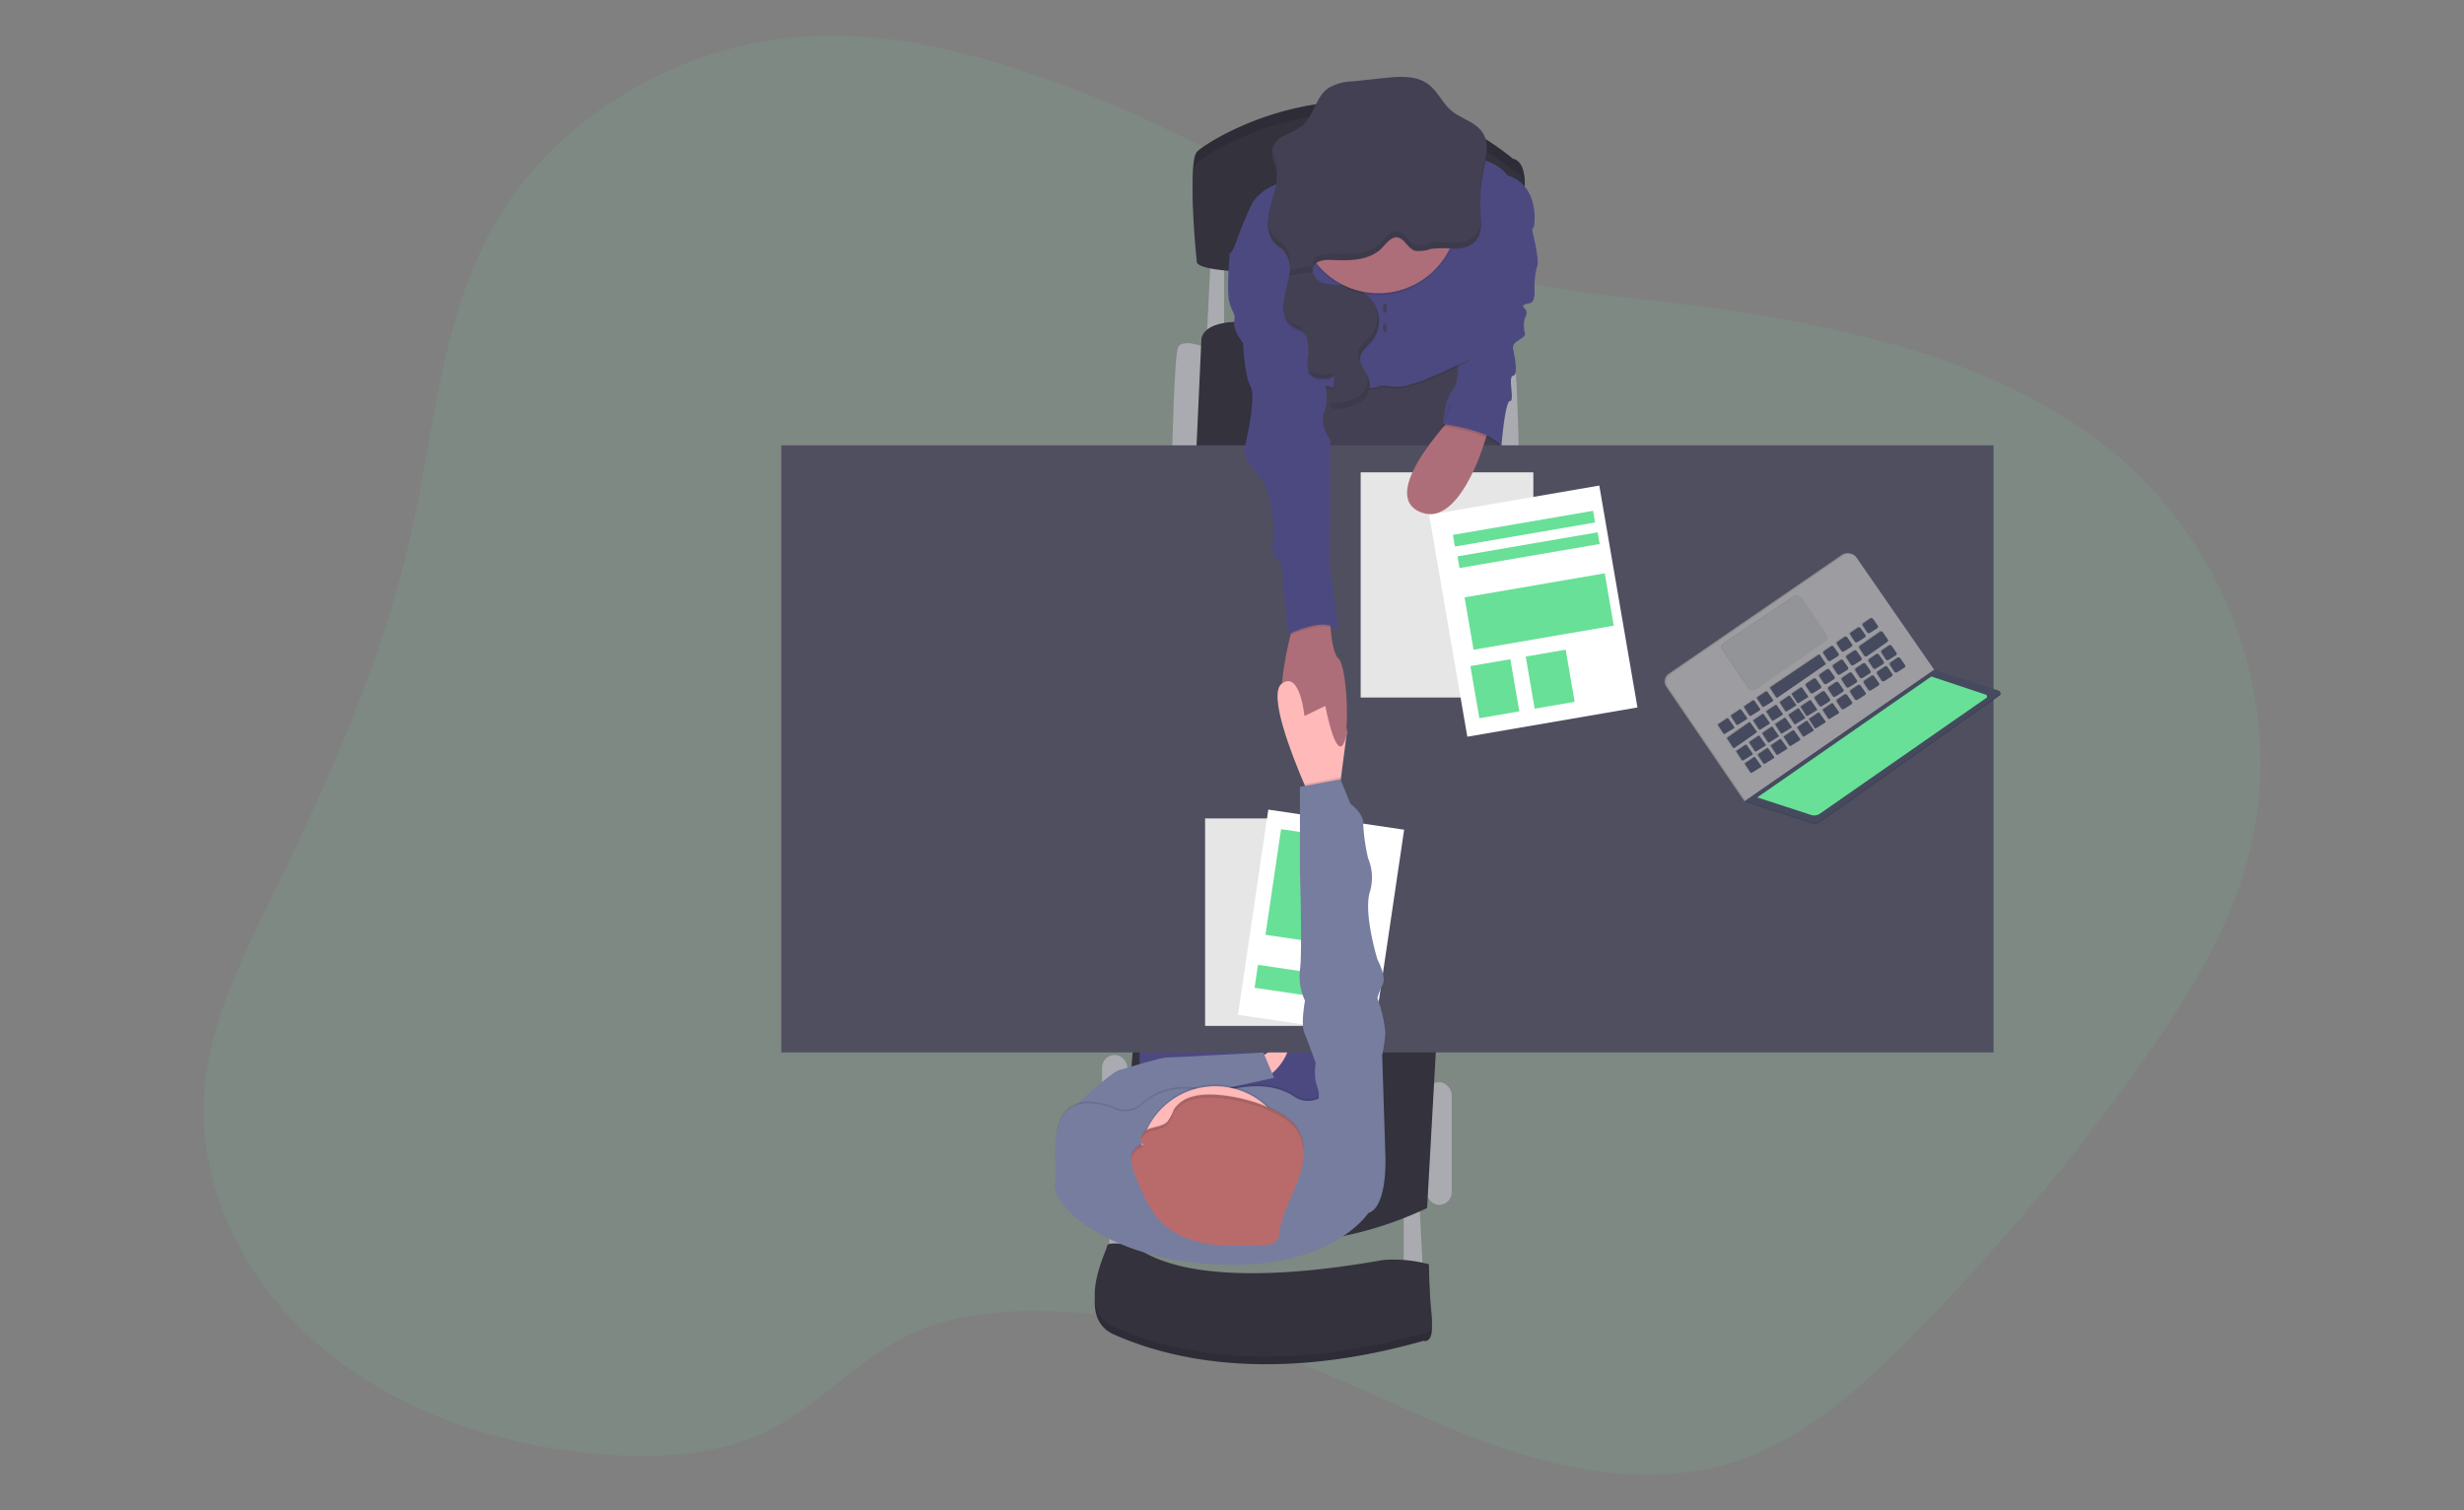 <svg xmlns="http://www.w3.org/2000/svg" xmlns:xlink="http://www.w3.org/1999/xlink" width="310" height="190" viewBox="0 0 310 190">
  <rect x="0" y="0" width="310" height="190" fill="#808080" stroke="none"/>
  <defs>
    <clipPath id="clip-path">
      <rect id="長方形_5288" data-name="長方形 5288" width="310" height="190" transform="translate(805 3671)" fill="#fff" stroke="#707070" stroke-width="1"/>
    </clipPath>
  </defs>
  <g id="マスクグループ_100" data-name="マスクグループ 100" transform="translate(-805 -3671)" clip-path="url(#clip-path)">
    <g id="undraw_interview_rmcf" transform="translate(830.614 3675.461)">
      <path id="パス_39725" data-name="パス 39725" d="M168.009,77.678c-10.519-4-21.634-7.342-32.982-6.922-16.684.616-32.7,10-40.543,23.787-6.655,11.679-7.476,25.367-10.342,38.328-3.528,15.966-10.3,31.144-17.524,45.983-3.881,7.972-7.977,16.116-8.614,24.854C57.121,215.841,63.319,227.93,73.041,236s22.632,12.328,35.59,13.257c6.9.494,14.1.036,20.226-2.967,6.48-3.177,11.2-8.917,17.71-12.049,6.029-2.9,13.082-3.308,19.851-2.931a94.2,94.2,0,0,1,25.916,5.156c9.461,3.322,18.259,8.137,27.687,11.507s19.988,5.251,29.635,2.439c9.07-2.642,16.231-9.058,22.687-15.555a275.729,275.729,0,0,0,28.933-34.225c5.826-8.165,11.249-16.78,13.825-26.3,4.926-18.195-1.852-38.722-16.887-51.148-12.457-10.294-29.175-14.763-45.539-17.474-14.923-2.473-32.177-2.626-45.913-9.07C193.665,90.49,181.745,82.905,168.009,77.678Z" transform="translate(-57.92 -70.71)" fill="#68e097" opacity="0.1"/>
      <path id="パス_39726" data-name="パス 39726" d="M632.58,616.967v8.671h2.466l-.477-9.309Z" transform="translate(-481.592 -469.213)" fill="#aaabb0"/>
      <path id="パス_39727" data-name="パス 39727" d="M477.41,609.637v8.672h2.468L479.4,609Z" transform="translate(-363.459 -463.633)" fill="#aaabb0"/>
      <rect id="長方形_5291" data-name="長方形 5291" width="3.182" height="15.436" rx="1.591" transform="translate(153.852 131.683)" fill="#aaabb0"/>
      <rect id="長方形_5292" data-name="長方形 5292" width="3.182" height="18.856" rx="1.591" transform="translate(113.037 128.261)" fill="#aaabb0"/>
      <path id="パス_39728" data-name="パス 39728" d="M732.84,233.461s3.182-1.353,3.659,0,.716,13.049.716,13.049h-3.024Z" transform="translate(-571.746 -194.149)" fill="#aaabb0"/>
      <path id="パス_39729" data-name="パス 39729" d="M572.878,233.461s-3.184-1.353-3.661,0-.716,13.049-.716,13.049h3.024Z" transform="translate(-446.632 -194.149)" fill="#aaabb0"/>
      <path id="パス_39730" data-name="パス 39730" d="M529.387,115.239l-.477,9.707h2.148V115Z" transform="translate(-402.667 -87.543)" fill="#aaabb0"/>
      <path id="パス_39731" data-name="パス 39731" d="M581.17,237.95l.637-14s-.239-3.1,7.318-2.148,29.678,2.864,29.678,2.864V237.95Z" transform="translate(-456.278 -185.589)" fill="#33323d"/>
      <path id="パス_39732" data-name="パス 39732" d="M580.442,597.017l-1.193,21.4a46.383,46.383,0,0,1-38.748.477l1.91-22.515Z" transform="translate(-425.315 -470.903)" fill="#33323d"/>
      <path id="パス_39733" data-name="パス 39733" d="M580.25,161.124l.4,13.844h24.666l-1.432-18.3Z" transform="translate(-441.753 -119.267)" fill="#444053"/>
      <rect id="長方形_5293" data-name="長方形 5293" width="23.234" height="29.437" transform="translate(117.77 116.964)" fill="#4c4981"/>
      <path id="パス_39734" data-name="パス 39734" d="M612.812,604.733s3.342-2.625,3.9-1.831-1.986,4.218-3.022,3.819S612.812,604.733,612.812,604.733Z" transform="translate(-480.36 -475.754)" fill="#ffb9b9"/>
      <rect id="長方形_5294" data-name="長方形 5294" width="152.513" height="76.379" transform="translate(72.682 51.564)" fill="#504f60"/>
      <path id="パス_39735" data-name="パス 39735" d="M579.808,124.213s-1.193-11.139,0-12.49,21.243-14.164,39.782.874c0,0,1.75.081,1.432,4.058a47.741,47.741,0,0,0,.038,7.559S581.162,127.077,579.808,124.213Z" transform="translate(-454.837 -97.074)" fill="#33323d"/>
      <path id="パス_39736" data-name="パス 39736" d="M579.808,124.213s-1.193-11.139,0-12.49,21.243-14.164,39.782.874c0,0,1.75.081,1.432,4.058a47.741,47.741,0,0,0,.038,7.559S581.162,127.077,579.808,124.213Z" transform="translate(-454.837 -97.074)" opacity="0.1"/>
      <path id="パス_39737" data-name="パス 39737" d="M579.808,130.213s-1.193-11.139,0-12.49,21.243-14.164,39.782.874c0,0,1.75.081,1.432,4.058a47.741,47.741,0,0,0,.038,7.559S581.162,133.077,579.808,130.213Z" transform="translate(-454.837 -101.642)" fill="#33323d"/>
      <path id="パス_39738" data-name="パス 39738" d="M722.18,169.05s1.272,4.774.876,5.569a9.617,9.617,0,0,0-.325,3.024s.086,1.432-.551,1.59-1.193.239-.678.716,0,1.193,0,1.193a3.718,3.718,0,0,0,0,1.831c.279.716-1.633,1.014-1.47,1.909s.7,3.42,0,3.5.239,3.182-.389,3.182-1.074,5.569-1.074,5.569-4.416-3.738-7.359-2.7c0,0,.239-3.1,1.193-4.218s.666-3.976.666-3.976l4.735-14.242Z" transform="translate(-555.279 -145.57)" fill="#4c4981"/>
      <path id="パス_39739" data-name="パス 39739" d="M633.822,390.959c-1.034,1.143-2.148-4.962-2.148-4.962s-2.943,4.058-4.853,1.353c-1.322-1.874-.279-7.182.477-10.263.339-1.37.625-2.3.625-2.3l4.3-.716s.014.936.11,2.072c.129,1.535.408,3.439,1,3.9C634.38,380.827,634.858,389.806,633.822,390.959Z" transform="translate(-490.551 -301.655)" fill="#ae6e79"/>
      <path id="パス_39740" data-name="パス 39740" d="M610.638,138.276s-7.48-.079-9.309,3.9-1.909,5.332-2.625,5.967,7.8,3.979,7.8,3.979l.4,13.684a4.547,4.547,0,0,1,4.375-.926,14.721,14.721,0,0,0,6.127,0s-.16-.289,2.069,0,9.309-3.449,9.309-3.449.117-5.986-.041-7.261,5.051-10.641,5.051-10.641,4.058-3.9-.158-5.251c0,0-1.492-2.248-5.33-2.227S610.638,138.276,610.638,138.276Z" transform="translate(-469.594 -120.446)" opacity="0.1"/>
      <path id="パス_39741" data-name="パス 39741" d="M610.638,137.276s-7.48-.079-9.309,3.9-1.909,5.332-2.625,5.967,7.8,3.979,7.8,3.979l.4,13.684a4.547,4.547,0,0,1,4.375-.926,14.721,14.721,0,0,0,6.127,0s-.16-.289,2.069,0,9.309-3.449,9.309-3.449,2.783-4.535,2.625-5.807,5.569-10.9,5.569-10.9.876-5.091-3.342-6.445c0,0-1.492-2.248-5.33-2.227S610.638,137.276,610.638,137.276Z" transform="translate(-469.594 -119.685)" fill="#4c4981"/>
      <path id="パス_39742" data-name="パス 39742" d="M635.951,376.142c-1.64-.511-4.213.616-5.031.955.339-1.37.625-2.3.625-2.3l4.3-.716S635.849,375.016,635.951,376.142Z" transform="translate(-494.153 -301.662)" opacity="0.1"/>
      <path id="パス_39743" data-name="パス 39743" d="M600.469,185.71h-2.306s-.477,4.855,0,6.287.716,1.224.556,2.284,1.115,2.683,1.115,2.683.158,4,.955,5.49-.876,8.168-.876,8.168a9.609,9.609,0,0,0,1.988,3.1c1.353,1.351,2.069,6.363,1.671,8.273a2.293,2.293,0,0,0,1.115,2.626s.637,8.912.876,8.912,4.853-2.387,6.285-.32l-1.115-8.194.081-15.832s-1.513-1.991-.716-3.74-.637-5.888-.637-5.888l-2.069-9.228Z" transform="translate(-469.054 -158.253)" fill="#4c4981"/>
      <path id="パス_39744" data-name="パス 39744" d="M532.627,711.7s-3.342-.716-3.42,0-3.979,8.036.876,10.185,17.82,6.762,38.906.795c0,0,1.351.477,1.034-2.466S569.7,714,569.7,714a17.087,17.087,0,0,0-5.571-.556C561.747,713.767,540.981,717.982,532.627,711.7Z" transform="translate(-415.533 -558.451)" fill="#33323d"/>
      <path id="パス_39745" data-name="パス 39745" d="M532.627,711.7s-3.342-.716-3.42,0-3.979,8.036.876,10.185,17.82,6.762,38.906.795c0,0,1.351.477,1.034-2.466S569.7,714,569.7,714a17.087,17.087,0,0,0-5.571-.556C561.747,713.767,540.981,717.982,532.627,711.7Z" transform="translate(-415.533 -558.451)" opacity="0.1"/>
      <path id="パス_39746" data-name="パス 39746" d="M532.627,707.695s-3.342-.716-3.42,0-3.979,8.037.876,10.185,17.82,6.762,38.906.795c0,0,1.351.477,1.034-2.466S569.7,710,569.7,710a17.087,17.087,0,0,0-5.571-.556C561.747,709.767,540.981,713.982,532.627,707.695Z" transform="translate(-415.533 -555.406)" fill="#33323d"/>
      <path id="パス_39747" data-name="パス 39747" d="M627.749,196.167a31.426,31.426,0,0,0-.742,3.47,2.975,2.975,0,0,0,1.475,2.988,4.972,4.972,0,0,1,.881.358,1.937,1.937,0,0,1,.68,1.32,7.205,7.205,0,0,1,.083,1.962,3.321,3.321,0,0,0,.124,1.943c.57,1.019,2.057.869,3.189.582l-.389,3.015a.573.573,0,0,0,.7.795,6.082,6.082,0,0,0,2.838-.716,2.554,2.554,0,0,0,1.31-2.454c-.186-1.127-1.351-2.022-1.193-3.153.122-.876.979-1.432,1.542-2.105a4.049,4.049,0,0,0,.274-4.5,5.116,5.116,0,0,0-3.933-2.415,10.532,10.532,0,0,1-2.626-.286,1.991,1.991,0,0,1-1.217-1.284" transform="translate(-491.169 -165.851)" fill="#444053"/>
      <path id="パス_39748" data-name="パス 39748" d="M513.84,615.247l.833-1.814s4.5-4.189,5.53-4.483,5.251-1.573,5.888-1.573,12.254-.637,12.254-.637l1.351,3.184-14.579,3.2-4.915,3.58Z" transform="translate(-405.018 -478.79)" fill="#767d9f"/>
      <path id="パス_39749" data-name="パス 39749" d="M632.73,417.376l-.761,5.86-.294,2.256-3.42.477s-.37-.792-.893-2.01c-1.587-3.695-4.576-11.314-2.843-12.629,2.3-1.752,2.864,4.058,2.864,4.058l2.626-1.275Z" transform="translate(-488.881 -329.77)" fill="#ffb9b9"/>
      <rect id="長方形_5295" data-name="長方形 5295" width="17.274" height="26.095" transform="translate(126.004 98.506)" fill="#fff"/>
      <rect id="長方形_5296" data-name="長方形 5296" width="17.274" height="26.095" transform="translate(126.004 98.506)" opacity="0.1"/>
      <rect id="長方形_5297" data-name="長方形 5297" width="17.274" height="26.095" transform="translate(133.954 97.394) rotate(8.41)" fill="#fff"/>
      <rect id="長方形_5298" data-name="長方形 5298" width="8.891" height="13.431" transform="translate(135.562 99.856) rotate(8.41)" fill="#68e097"/>
      <rect id="長方形_5299" data-name="長方形 5299" width="10.772" height="2.917" transform="translate(132.655 116.923) rotate(8.41)" fill="#68e097"/>
      <circle id="楕円形_1114" data-name="楕円形 1114" cx="9.984" cy="9.984" r="9.984" transform="translate(137.822 12.699)" opacity="0.1"/>
      <circle id="楕円形_1115" data-name="楕円形 1115" cx="9.984" cy="9.984" r="9.984" transform="translate(137.822 12.46)" fill="#ae6e79"/>
      <path id="パス_39750" data-name="パス 39750" d="M624.572,117.144a1.136,1.136,0,0,1,.069-.771c.38-.79,1.461-.859,2.337-.819,2.06.1,4.32.107,5.931-1.193.668-.535,1.415-1.878,2.387-1.623.864.227,1.224,1.4,2.124,1.659a4.36,4.36,0,0,0,1.991-.239,14.377,14.377,0,0,1,2.9-.024,3.571,3.571,0,0,0,2.683-.886c.893-.955.747-2.447.668-3.755a20.213,20.213,0,0,1,.341-5.046c.325-1.652.823-3.5-.088-4.915-.869-1.349-2.668-1.719-3.9-2.752-1.15-.955-1.759-2.485-2.974-3.37-1.53-1.115-3.609-.955-5.49-.761l-4.081.434a6.1,6.1,0,0,0-3.015.866c-1.563,1.131-1.778,3.482-3.258,4.721a13.26,13.26,0,0,1-2.253,1.232,2.706,2.706,0,0,0-1.563,1.909,5.874,5.874,0,0,0,.5,2.067c.446,1.647-.251,3.342-.7,5s-.532,3.673.764,4.774c.263.224.568.4.823.63a3.621,3.621,0,0,1,.792,3.313" transform="translate(-484.998 -87.3)" fill="#444053"/>
      <ellipse id="楕円形_1116" data-name="楕円形 1116" cx="0.239" cy="0.597" rx="0.239" ry="0.597" transform="translate(148.381 33.722)" fill="#444053"/>
      <ellipse id="楕円形_1117" data-name="楕円形 1117" cx="0.239" cy="0.597" rx="0.239" ry="0.597" transform="translate(148.381 36.209)" fill="#444053"/>
      <path id="パス_39751" data-name="パス 39751" d="M650.992,426.93a4.371,4.371,0,0,0,.523-2.043l-2.845-3.547S649.875,428.217,650.992,426.93Z" transform="translate(-507.667 -337.642)" fill="#ae6e79"/>
      <path id="パス_39752" data-name="パス 39752" d="M546.188,639.495s-4.669,7.218-19.255,6.445c-13.741-.716-20.448-7.478-20.128-9.865s-.876-8.2,2.067-9.867c1.707-.967,3.953-.394,5.537.26a3.127,3.127,0,0,0,3.287-.589c1.449-1.306,4.151-2.776,8.416-1.618a3.031,3.031,0,0,0,1.671-.031c1.776-.542,6-1.482,9.07.606a3.1,3.1,0,0,0,3.323.127l.043-.026c1.432-.876,8.115,7.4,8.115,7.4S548.654,638.7,546.188,639.495Z" transform="translate(-399.654 -491.581)" opacity="0.1"/>
      <path id="パス_39753" data-name="パス 39753" d="M546.188,640.495s-4.669,7.218-19.255,6.445c-13.741-.716-20.448-7.478-20.128-9.865s-.876-8.2,2.067-9.867c1.707-.967,3.953-.394,5.537.26a3.127,3.127,0,0,0,3.287-.59c1.449-1.306,4.151-2.776,8.416-1.618a3.032,3.032,0,0,0,1.671-.031c1.776-.542,6-1.482,9.07.606a3.1,3.1,0,0,0,3.323.127l.043-.026c1.432-.876,8.115,7.4,8.115,7.4S548.654,639.7,546.188,640.495Z" transform="translate(-399.654 -492.342)" fill="#767d9f"/>
      <circle id="楕円形_1118" data-name="楕円形 1118" cx="9.509" cy="9.509" r="9.509" transform="translate(117.77 131.96)" opacity="0.1"/>
      <circle id="楕円形_1119" data-name="楕円形 1119" cx="9.509" cy="9.509" r="9.509" transform="translate(117.77 132.199)" fill="#ffb9b9"/>
      <path id="パス_39754" data-name="パス 39754" d="M554.734,629.221a3.962,3.962,0,0,0-2.468,1.633,6.585,6.585,0,0,1-.821,1.549c-.6.6-1.616.616-2.43.955s-1.351,1.532-.554,1.909a1.778,1.778,0,0,0-1.549,1.571,4.671,4.671,0,0,0,.465,2.246c.912,2.349,1.893,4.8,3.9,6.471,3.275,2.726,8.211,2.6,12.61,2.31a2.063,2.063,0,0,0,1.034-.239,1.916,1.916,0,0,0,.616-1.449c.332-2.263,1.559-4.318,2.361-6.478s1.131-4.7-.22-6.609C565.692,630.255,558.08,628.314,554.734,629.221Z" transform="translate(-430.181 -495.734)" fill="#b96b6b"/>
      <path id="パス_39755" data-name="パス 39755" d="M642.707,461.841l-.294,2.256-3.42.477s-.37-.792-.893-2.01l4.552-.855Z" transform="translate(-499.619 -368.376)" opacity="0.1"/>
      <path id="パス_39756" data-name="パス 39756" d="M644.384,512.438l1.991-2.308-.4-12.729a20.662,20.662,0,0,0,.4-2.785,17.033,17.033,0,0,0-1-4.375,9.48,9.48,0,0,1,.675-1.752c.477-.955-.673-3.1-.673-3.1s-1.714-5.568-1-8.354a6.253,6.253,0,0,0-.174-4.375,24.275,24.275,0,0,1-.621-4.375c.079-1.272-1.592-2.468-1.592-2.468l-1.272-3.1-5.091.955v10.741s.317,10.263,0,12.254a7.278,7.278,0,0,0,.635,3.9s-.556,2.943-.079,4.058,1.432,3.819,1.432,3.819a6.206,6.206,0,0,0,.16,2.9,2.722,2.722,0,0,1,0,2.189Z" transform="translate(-497.692 -369.138)" fill="#767d9f"/>
      <g id="グループ_10365" data-name="グループ 10365" transform="translate(133.906 13.823)" opacity="0.1">
        <path id="パス_39757" data-name="パス 39757" d="M731.346,131.13a20.212,20.212,0,0,0-.36,4.241,20.3,20.3,0,0,1,.37-3.523,13.631,13.631,0,0,0,.42-3.258A19.8,19.8,0,0,1,731.346,131.13Z" transform="translate(-704.237 -128.59)"/>
        <path id="パス_39758" data-name="パス 39758" d="M620.816,170.879c-.255-.239-.561-.406-.823-.633a3.276,3.276,0,0,1-1.048-2.387,3.65,3.65,0,0,0,1.048,3.1c.263.227.568.4.823.633a2.916,2.916,0,0,1,.864,1.993A3.278,3.278,0,0,0,620.816,170.879Z" transform="translate(-618.934 -158.487)"/>
        <path id="パス_39759" data-name="パス 39759" d="M621.586,133.524a4.5,4.5,0,0,0-.129-1.5c-.138-.511-.387-1.01-.477-1.523a1.575,1.575,0,0,1-.026.172,5.979,5.979,0,0,0,.5,2.067A4.058,4.058,0,0,1,621.586,133.524Z" transform="translate(-620.465 -130.044)"/>
        <path id="パス_39760" data-name="パス 39760" d="M653.6,169.4a3.542,3.542,0,0,1-2.683.886,14.2,14.2,0,0,0-2.9.026,4.2,4.2,0,0,1-1.991.239c-.9-.26-1.26-1.432-2.122-1.659-.981-.258-1.728,1.086-2.387,1.621-1.611,1.289-3.871,1.277-5.931,1.193-.876-.041-1.957.029-2.334.821a1.108,1.108,0,0,0-.069.771l-2.917.458a5.663,5.663,0,0,1-.079.716l3-.477a1.108,1.108,0,0,1,.069-.771c.377-.792,1.458-.862,2.334-.821,2.06.1,4.32.107,5.931-1.193.668-.535,1.415-1.878,2.387-1.621.862.224,1.222,1.4,2.122,1.659a4.392,4.392,0,0,0,1.991-.239,14.2,14.2,0,0,1,2.9-.026,3.571,3.571,0,0,0,2.683-.886,3.8,3.8,0,0,0,.716-2.8A3.115,3.115,0,0,1,653.6,169.4Z" transform="translate(-627.496 -158.061)"/>
      </g>
      <g id="グループ_10366" data-name="グループ 10366" transform="translate(135.877 34.448)" opacity="0.1">
        <path id="パス_39761" data-name="パス 39761" d="M629.224,219.227a4.828,4.828,0,0,0-.881-.358,2.28,2.28,0,0,1-1.153-1.179,2.554,2.554,0,0,0,1.392,1.9,4.826,4.826,0,0,1,.881.358,1.322,1.322,0,0,1,.422.494A1.842,1.842,0,0,0,629.224,219.227Z" transform="translate(-627.19 -217.048)"/>
        <path id="パス_39762" data-name="パス 39762" d="M642.771,246.838c-1.1.279-2.537.425-3.141-.508a1.641,1.641,0,0,0,.191.642c.516.919,1.776.888,2.848.661Z" transform="translate(-636.661 -238.852)"/>
        <path id="パス_39763" data-name="パス 39763" d="M656.6,251.2a2.561,2.561,0,0,1-1.313,2.444,6.236,6.236,0,0,1-2.838.716.974.974,0,0,1-.463-.053.568.568,0,0,0,.7.769,6.082,6.082,0,0,0,2.838-.716,2.55,2.55,0,0,0,1.31-2.454A2.707,2.707,0,0,0,656.6,251.2Z" transform="translate(-646.029 -242.56)"/>
        <path id="パス_39764" data-name="パス 39764" d="M668.676,215a3.928,3.928,0,0,1-.716,3.377c-.563.683-1.42,1.229-1.542,2.105a1.988,1.988,0,0,0,.239,1.162,1.553,1.553,0,0,1,0-.446c.122-.876.979-1.432,1.542-2.105A4.015,4.015,0,0,0,668.676,215Z" transform="translate(-657.047 -215)"/>
      </g>
      <g id="グループ_10367" data-name="グループ 10367" transform="translate(116.71 133.157)" opacity="0.1">
        <path id="パス_39765" data-name="パス 39765" d="M552.8,633.389c.812-.336,1.826-.348,2.43-.955a6.62,6.62,0,0,0,.821-1.547,3.923,3.923,0,0,1,2.466-1.633c3.342-.907,10.96,1.031,12.946,3.84a5.216,5.216,0,0,1,.912,2.883,5.39,5.39,0,0,0-.909-3.358c-1.986-2.809-9.6-4.747-12.946-3.84a3.942,3.942,0,0,0-2.466,1.633,6.62,6.62,0,0,1-.821,1.547c-.6.6-1.618.616-2.43.955a1.442,1.442,0,0,0-.909,1.516A1.642,1.642,0,0,1,552.8,633.389Z" transform="translate(-550.669 -628.555)"/>
        <path id="パス_39766" data-name="パス 39766" d="M546.915,657.029a1.771,1.771,0,0,1,1.549-1.571.635.635,0,0,1-.365-.408,1.855,1.855,0,0,0-1.193,1.5,2.519,2.519,0,0,0,0,.585A.408.408,0,0,0,546.915,657.029Z" transform="translate(-546.889 -648.726)"/>
      </g>
      <rect id="長方形_5300" data-name="長方形 5300" width="21.72" height="28.325" transform="translate(145.577 54.963)" fill="#fff"/>
      <rect id="長方形_5301" data-name="長方形 5301" width="21.72" height="28.325" transform="translate(145.577 54.963)" opacity="0.1"/>
      <rect id="長方形_5302" data-name="長方形 5302" width="21.72" height="28.325" transform="translate(154.19 60.307) rotate(-9.76)" fill="#fff"/>
      <rect id="長方形_5303" data-name="長方形 5303" width="5.103" height="6.655" transform="translate(159.378 79.337) rotate(-9.76)" fill="#68e097"/>
      <rect id="長方形_5304" data-name="長方形 5304" width="5.103" height="6.655" transform="translate(166.338 78.138) rotate(-9.76)" fill="#68e097"/>
      <rect id="長方形_5305" data-name="長方形 5305" width="17.895" height="6.684" transform="translate(158.647 70.693) rotate(-9.744)" fill="#68e097"/>
      <rect id="長方形_5306" data-name="長方形 5306" width="17.895" height="1.491" transform="translate(157.177 62.83) rotate(-9.744)" fill="#68e097"/>
      <rect id="長方形_5307" data-name="長方形 5307" width="17.895" height="1.491" transform="translate(157.755 65.534) rotate(-9.744)" fill="#68e097"/>
      <path id="パス_39767" data-name="パス 39767" d="M698.652,268.71s-9.984,10.025-4.972,12.572,8.275-8.473,8.275-8.473l.792-2.506Z" transform="translate(-540.862 -221.443)" fill="#ae6e79"/>
      <path id="パス_39768" data-name="パス 39768" d="M711.4,260.4l-1.234,2.726s6.086.854,7.359,2.695l-.754-4.809-.9-2.053Z" transform="translate(-554.487 -214.02)" opacity="0.1"/>
      <path id="パス_39769" data-name="パス 39769" d="M712.4,259.4l-1.234,2.726s6.086.854,7.359,2.695l-.754-4.81-.9-2.053Z" transform="translate(-555.249 -213.258)" fill="#4c4981"/>
      <path id="パス_39770" data-name="パス 39770" d="M812.361,403.26l-.131.091.181.081.2-.017.024-.136Z" transform="translate(-618.363 -307)" fill="#464a5f"/>
      <path id="パス_39771" data-name="パス 39771" d="M812.361,403.26l-.131.091.181.081.2-.017.024-.136Z" transform="translate(-618.363 -307)" opacity="0.1"/>
      <path id="パス_39772" data-name="パス 39772" d="M812.019,402.727l-.134.086-.105-.129.064-.1.06-.019Z" transform="translate(-618.02 -306.467)" fill="#9c9ca1"/>
      <path id="パス_39773" data-name="パス 39773" d="M812.019,402.727l-.134.086-.105-.129.064-.1.06-.019Z" transform="translate(-618.02 -306.467)" opacity="0.1"/>
      <path id="パス_39774" data-name="パス 39774" d="M861.706,358.236l-9.772-14.113a1.162,1.162,0,0,0-1.618-.3l-21.782,14.951a1.167,1.167,0,0,0-.3,1.621l9.746,14.292Z" transform="translate(-644.214 -278.471)" fill="#9c9ca1"/>
      <path id="パス_39775" data-name="パス 39775" d="M861.706,358.236l-9.772-14.113a1.162,1.162,0,0,0-1.618-.3l-21.782,14.951a1.167,1.167,0,0,0-.3,1.621l9.746,14.292Z" transform="translate(-644.214 -278.471)" opacity="0.1"/>
      <path id="パス_39776" data-name="パス 39776" d="M862.7,358.375l-9.772-14.113a1.165,1.165,0,0,0-1.621-.3l-21.78,14.961a1.169,1.169,0,0,0-.306,1.621l9.745,14.3Z" transform="translate(-644.973 -278.577)" fill="#9c9ca1"/>
      <path id="パス_39777" data-name="パス 39777" d="M902.76,408.376l-8.115-2.606L870.91,422.223l8.244,2.7a1.248,1.248,0,0,0,1.105-.167l22.568-15.935a.239.239,0,0,0-.067-.442Z" transform="translate(-676.861 -325.788)" fill="#464a5f"/>
      <path id="パス_39778" data-name="パス 39778" d="M902.76,408.376l-8.115-2.606L870.91,422.223l8.244,2.7a1.248,1.248,0,0,0,1.105-.167l22.568-15.935a.239.239,0,0,0-.067-.442Z" transform="translate(-676.861 -325.788)" opacity="0.1"/>
      <path id="パス_39779" data-name="パス 39779" d="M902.55,407.679l-8.115-2.609L870.7,421.523l8.244,2.692a1.239,1.239,0,0,0,1.105-.165l22.568-15.935a.239.239,0,0,0-.067-.437Z" transform="translate(-676.701 -325.255)" fill="#464a5f"/>
      <g id="グループ_10368" data-name="グループ 10368" transform="translate(190.375 73.255)" opacity="0.1">
        <path id="パス_39780" data-name="パス 39780" d="M947.961,399.3l-.6-.859a.239.239,0,0,0-.325-.06l-.89.594a.239.239,0,0,0-.064.322l.551.847a.239.239,0,0,0,.322.069l.938-.59A.239.239,0,0,0,947.961,399.3Z" transform="translate(-924.438 -393.391)"/>
        <path id="パス_39781" data-name="パス 39781" d="M941.256,403.951l-.6-.857a.239.239,0,0,0-.325-.06l-.888.6a.239.239,0,0,0-.067.322l.551.847a.239.239,0,0,0,.322.072l.94-.59a.239.239,0,0,0,.067-.334Z" transform="translate(-919.332 -396.932)"/>
        <path id="パス_39782" data-name="パス 39782" d="M934.21,408.821l-.6-.857a.239.239,0,0,0-.325-.06l-.89.6a.239.239,0,0,0-.065.325l.551.847a.239.239,0,0,0,.322.069l.938-.59a.239.239,0,0,0,.069-.334Z" transform="translate(-913.967 -400.639)"/>
        <path id="パス_39783" data-name="パス 39783" d="M927.091,413.757l-.6-.859a.239.239,0,0,0-.322-.06l-.89.6a.239.239,0,0,0-.064.322l.551.847a.239.239,0,0,0,.32.072l.94-.592a.239.239,0,0,0,.067-.332Z" transform="translate(-908.549 -404.396)"/>
        <path id="パス_39784" data-name="パス 39784" d="M919.966,418.691l-.6-.857a.239.239,0,0,0-.325-.06l-.888.6a.239.239,0,0,0-.067.322l.551.847a.239.239,0,0,0,.322.072l.94-.592a.239.239,0,0,0,.067-.332Z" transform="translate(-903.124 -408.153)"/>
        <path id="パス_39785" data-name="パス 39785" d="M912.763,423.572l-.747-1.065a.107.107,0,0,0-.15-.029l-1.093.738a.107.107,0,0,0-.031.15l.685,1.053a.11.11,0,0,0,.15.033l1.155-.716a.11.11,0,0,0,.031-.165Z" transform="translate(-897.546 -411.75)"/>
        <path id="パス_39786" data-name="パス 39786" d="M905.629,428.5l-.752-1.065a.11.11,0,0,0-.153-.029l-1.093.738a.11.11,0,0,0-.029.15l.685,1.053a.1.1,0,0,0,.15.033l1.153-.716a.107.107,0,0,0,.038-.165Z" transform="translate(-892.111 -415.503)"/>
        <path id="パス_39787" data-name="パス 39787" d="M899.336,432.911l-.747-1.055a.11.11,0,0,0-.15-.026l-1.093.735a.112.112,0,0,0-.031.153L898,433.77a.112.112,0,0,0,.15.033l1.155-.716a.11.11,0,0,0,.031-.177Z" transform="translate(-887.324 -418.869)"/>
        <path id="パス_39788" data-name="パス 39788" d="M892.273,437.76l-.747-1.065a.11.11,0,0,0-.15-.026l-1.093.735a.11.11,0,0,0-.031.153l.685,1.053a.112.112,0,0,0,.15.033l1.155-.716a.112.112,0,0,0,.031-.167Z" transform="translate(-881.946 -422.554)"/>
        <path id="パス_39789" data-name="パス 39789" d="M885.433,442.452l-.747-1.065a.107.107,0,0,0-.15-.029l-1.093.737a.107.107,0,0,0-.031.15l.685,1.053a.11.11,0,0,0,.15.033l1.155-.716a.11.11,0,0,0,.031-.165Z" transform="translate(-876.739 -426.124)"/>
        <path id="パス_39790" data-name="パス 39790" d="M878.615,447.233l-.74-1.067a.11.11,0,0,0-.15-.026l-1.093.735a.11.11,0,0,0-.031.153l.685,1.053a.112.112,0,0,0,.15.033l1.155-.716a.11.11,0,0,0,.024-.165Z" transform="translate(-871.554 -429.763)"/>
        <path id="パス_39791" data-name="パス 39791" d="M871.753,451.962l-.747-1.065a.107.107,0,0,0-.15-.029l-1.093.733a.107.107,0,0,0-.031.15l.685,1.053a.11.11,0,0,0,.15.033l1.155-.716a.11.11,0,0,0,.031-.16Z" transform="translate(-866.325 -433.364)"/>
        <path id="パス_39792" data-name="パス 39792" d="M943.479,392.794l-.6-.859a.239.239,0,0,0-.325-.06l-.881.6a.239.239,0,0,0-.067.322l.551.847a.239.239,0,0,0,.322.069l.94-.59A.239.239,0,0,0,943.479,392.794Z" transform="translate(-921.03 -388.435)"/>
        <path id="パス_39793" data-name="パス 39793" d="M933.606,378.552l-.6-.864a.239.239,0,0,0-.322-.06l-.89.6a.239.239,0,0,0-.067.322l.551.847a.239.239,0,0,0,.322.072l.94-.59A.239.239,0,0,0,933.606,378.552Z" transform="translate(-913.508 -377.59)"/>
        <path id="パス_39794" data-name="パス 39794" d="M936.751,397.445l-.6-.857a.239.239,0,0,0-.322-.06l-.89.6a.239.239,0,0,0-.064.322l.549.847a.239.239,0,0,0,.322.072l.94-.59a.239.239,0,0,0,.067-.334Z" transform="translate(-915.904 -391.979)"/>
        <path id="パス_39795" data-name="パス 39795" d="M929.7,402.311l-.6-.857a.239.239,0,0,0-.325-.06l-.888.592a.239.239,0,0,0-.067.325l.551.847a.239.239,0,0,0,.322.069l.94-.59A.239.239,0,0,0,929.7,402.311Z" transform="translate(-910.535 -395.683)"/>
        <path id="パス_39796" data-name="パス 39796" d="M922.581,407.244l-.6-.859a.239.239,0,0,0-.325-.06l-.89.609a.239.239,0,0,0-.065.322l.551.847a.239.239,0,0,0,.322.069l.938-.59a.239.239,0,0,0,.067-.339Z" transform="translate(-905.116 -399.436)"/>
        <path id="パス_39797" data-name="パス 39797" d="M927.056,383.445l-.6-.857a.239.239,0,0,0-.322-.06l-.89.6a.239.239,0,0,0-.067.322l.551.847a.239.239,0,0,0,.322.072l.94-.59a.239.239,0,0,0,.067-.334Z" transform="translate(-908.521 -381.32)"/>
        <path id="パス_39798" data-name="パス 39798" d="M920.016,388.314l-.6-.859a.239.239,0,0,0-.325-.06l-.888.592a.239.239,0,0,0-.067.322l.551.847a.239.239,0,0,0,.322.069l.94-.59A.239.239,0,0,0,920.016,388.314Z" transform="translate(-903.162 -385.025)"/>
        <path id="パス_39799" data-name="パス 39799" d="M912.891,393.249l-.6-.857a.239.239,0,0,0-.322-.062l-.89.609a.239.239,0,0,0-.064.322l.551.847a.239.239,0,0,0,.322.072l.938-.592a.239.239,0,0,0,.067-.339Z" transform="translate(-897.739 -388.784)"/>
        <path id="パス_39800" data-name="パス 39800" d="M915.484,412.179l-.6-.857a.239.239,0,0,0-.322-.062l-.883.6a.239.239,0,0,0-.064.322l.542.847a.239.239,0,0,0,.32.072l.94-.592a.239.239,0,0,0,.069-.332Z" transform="translate(-899.718 -403.195)"/>
        <path id="パス_39801" data-name="パス 39801" d="M908.336,417.111l-.6-.857a.239.239,0,0,0-.325-.06l-.888.6a.239.239,0,0,0-.067.322l.551.847a.239.239,0,0,0,.322.072l.94-.59a.239.239,0,0,0,.067-.334Z" transform="translate(-894.269 -406.95)"/>
        <path id="パス_39802" data-name="パス 39802" d="M901.133,421.992l-.747-1.065a.107.107,0,0,0-.15-.029l-1.093.738a.108.108,0,0,0-.031.15l.685,1.053a.107.107,0,0,0,.15.033l1.155-.716a.11.11,0,0,0,.031-.165Z" transform="translate(-888.692 -410.547)"/>
        <path id="パス_39803" data-name="パス 39803" d="M894.833,426.363l-.747-1.067a.11.11,0,0,0-.15-.026l-1.091.735a.112.112,0,0,0-.031.153l.685,1.053a.112.112,0,0,0,.15.033l1.155-.716a.1.1,0,0,0,.029-.165Z" transform="translate(-883.898 -413.875)"/>
        <path id="パス_39804" data-name="パス 39804" d="M887.763,431.25l-.747-1.065a.11.11,0,0,0-.15-.026l-1.093.735a.108.108,0,0,0-.031.15l.685,1.055a.112.112,0,0,0,.15.033l1.155-.716a.112.112,0,0,0,.031-.167Z" transform="translate(-878.513 -417.598)"/>
        <path id="パス_39805" data-name="パス 39805" d="M880.923,435.982l-.747-1.065a.107.107,0,0,0-.15-.029l-1.093.728a.107.107,0,0,0-.031.15l.685,1.053a.11.11,0,0,0,.15.033l1.155-.716a.11.11,0,0,0,.031-.155Z" transform="translate(-873.306 -421.198)"/>
        <path id="パス_39806" data-name="パス 39806" d="M925.021,395.545l-.6-.857a.239.239,0,0,0-.322-.06l-.89.6a.239.239,0,0,0-.064.322l.551.847a.239.239,0,0,0,.32.069l.94-.59a.239.239,0,0,0,.067-.334Z" transform="translate(-906.974 -390.532)"/>
        <path id="パス_39807" data-name="パス 39807" d="M917.886,400.474l-.6-.859a.239.239,0,0,0-.325-.06l-.888.6a.239.239,0,0,0-.067.322l.551.847a.239.239,0,0,0,.322.072l.94-.592a.239.239,0,0,0,.067-.332Z" transform="translate(-901.54 -394.282)"/>
        <path id="パス_39808" data-name="パス 39808" d="M910.774,405.411l-.6-.857a.239.239,0,0,0-.325-.06l-.89.6a.239.239,0,0,0-.064.322l.551.847a.239.239,0,0,0,.322.072l.938-.592a.239.239,0,0,0,.069-.332Z" transform="translate(-896.125 -398.043)"/>
        <path id="パス_39809" data-name="パス 39809" d="M903.651,410.345l-.6-.857a.239.239,0,0,0-.322-.06l-.89.6a.239.239,0,0,0-.065.322l.551.857a.239.239,0,0,0,.32.072l.94-.59a.239.239,0,0,0,.067-.344Z" transform="translate(-890.704 -401.8)"/>
        <path id="パス_39810" data-name="パス 39810" d="M896.5,415.222l-.747-1.065a.107.107,0,0,0-.15-.029l-1.093.738a.11.11,0,0,0-.031.15l.685,1.055a.107.107,0,0,0,.15.031l1.155-.716a.11.11,0,0,0,.031-.165Z" transform="translate(-885.162 -405.393)"/>
        <path id="パス_39811" data-name="パス 39811" d="M890.146,419.592l-.747-1.067a.112.112,0,0,0-.153-.026l-1.091.735a.112.112,0,0,0-.031.153l.685,1.053a.11.11,0,0,0,.15.033l1.155-.716a.11.11,0,0,0,.031-.165Z" transform="translate(-880.328 -408.72)"/>
        <path id="パス_39812" data-name="パス 39812" d="M883.081,424.452l-.747-1.067a.112.112,0,0,0-.153-.026l-1.093.735a.115.115,0,0,0-.031.153l.687,1.053a.11.11,0,0,0,.15.033l1.153-.716a.107.107,0,0,0,.033-.165Z" transform="translate(-874.948 -412.42)"/>
        <path id="パス_39813" data-name="パス 39813" d="M876.244,429.212l-.747-1.065a.11.11,0,0,0-.153-.029l-1.093.738a.11.11,0,0,0-.029.15l.685,1.053a.1.1,0,0,0,.15.033l1.153-.716a.107.107,0,0,0,.033-.165Z" transform="translate(-869.743 -416.044)"/>
        <path id="パス_39814" data-name="パス 39814" d="M874.083,440.72l-.747-1.065a.11.11,0,0,0-.15-.026l-1.093.735a.107.107,0,0,0-.031.15l.685,1.055a.112.112,0,0,0,.15.033l1.155-.716a.112.112,0,0,0,.031-.167Z" transform="translate(-868.098 -424.807)"/>
        <path id="パス_39815" data-name="パス 39815" d="M867.243,445.452l-.747-1.065a.107.107,0,0,0-.15-.029l-1.093.738a.107.107,0,0,0-.031.15l.685,1.053a.11.11,0,0,0,.15.033l1.155-.716a.11.11,0,0,0,.031-.165Z" transform="translate(-862.891 -428.408)"/>
        <path id="パス_39816" data-name="パス 39816" d="M878.061,417.267l-.716-1a.148.148,0,0,0-.2-.036l-1.031.695a.146.146,0,0,0-.041.2l.644.991a.143.143,0,0,0,.2.045l1.091-.685a.148.148,0,0,0,.055-.21Z" transform="translate(-871.146 -406.987)"/>
        <path id="パス_39817" data-name="パス 39817" d="M871.26,422l-.7-1a.146.146,0,0,0-.2-.038l-1.031.707a.143.143,0,0,0-.041.2l.644.993a.148.148,0,0,0,.2.045l1.091-.685a.148.148,0,0,0,.043-.22Z" transform="translate(-865.977 -410.587)"/>
        <path id="パス_39818" data-name="パス 39818" d="M864.419,426.739l-.7-1a.148.148,0,0,0-.2-.036l-1.031.695a.146.146,0,0,0-.041.2l.644.991a.143.143,0,0,0,.2.045l1.091-.685a.146.146,0,0,0,.043-.208Z" transform="translate(-860.769 -414.197)"/>
        <path id="パス_39819" data-name="パス 39819" d="M857.556,431.453l-.747-1.067a.11.11,0,0,0-.15-.026l-1.093.735a.112.112,0,0,0-.031.153l.685,1.053a.112.112,0,0,0,.15.033l1.155-.716a.105.105,0,0,0,.031-.165Z" transform="translate(-855.516 -417.75)"/>
        <path id="パス_39820" data-name="パス 39820" d="M933.533,385.609l-.647-.919a.239.239,0,0,0-.325-.057l-2.525,1.769a.239.239,0,0,0-.062.32l.609.94a.239.239,0,0,0,.332.064l2.563-1.793A.239.239,0,0,0,933.533,385.609Z" transform="translate(-912.174 -382.921)"/>
        <path id="パス_39821" data-name="パス 39821" d="M864.032,433.629l-.792-1.119a.107.107,0,0,0-.153-.026l-2.726,1.91a.107.107,0,0,0-.029.148l.745,1.153a.11.11,0,0,0,.155.031l2.771-1.94a.112.112,0,0,0,.029-.155Z" transform="translate(-859.169 -419.365)"/>
        <path id="パス_39822" data-name="パス 39822" d="M889.949,397.92l-.73-1.069a.11.11,0,0,0-.15-.029l-6.053,4.086a.11.11,0,0,0-.031.15l.747,1.146a.11.11,0,0,0,.155.031l6.034-4.163a.11.11,0,0,0,.029-.153Z" transform="translate(-876.415 -392.218)"/>
      </g>
      <path id="パス_39823" data-name="パス 39823" d="M948.626,399.424l-.6-.859a.239.239,0,0,0-.325-.06l-.888.6a.239.239,0,0,0-.067.322l.551.847a.239.239,0,0,0,.322.072l.94-.592a.239.239,0,0,0,.067-.332Z" transform="translate(-734.568 -320.227)" fill="#464a5f"/>
      <path id="パス_39824" data-name="パス 39824" d="M941.886,404.075l-.6-.857a.239.239,0,0,0-.322-.06l-.89.6a.239.239,0,0,0-.067.322l.551.847a.239.239,0,0,0,.322.072l.94-.59a.239.239,0,0,0,.067-.334Z" transform="translate(-729.437 -323.771)" fill="#464a5f"/>
      <path id="パス_39825" data-name="パス 39825" d="M934.886,408.951l-.6-.857a.239.239,0,0,0-.325-.06l-.888.6a.239.239,0,0,0-.067.322l.551.847a.239.239,0,0,0,.322.069l.94-.59a.239.239,0,0,0,.067-.334Z" transform="translate(-724.108 -327.483)" fill="#464a5f"/>
      <path id="パス_39826" data-name="パス 39826" d="M927.739,413.877l-.6-.859a.239.239,0,0,0-.322-.06l-.89.6a.239.239,0,0,0-.062.334l.551.847a.239.239,0,0,0,.322.072l.938-.592a.239.239,0,0,0,.064-.344Z" transform="translate(-718.665 -331.232)" fill="#464a5f"/>
      <path id="パス_39827" data-name="パス 39827" d="M920.631,418.815l-.6-.857a.239.239,0,0,0-.322-.06l-.89.6a.239.239,0,0,0-.065.322l.549.847a.239.239,0,0,0,.322.072l.94-.592a.239.239,0,0,0,.067-.332Z" transform="translate(-713.257 -334.993)" fill="#464a5f"/>
      <path id="パス_39828" data-name="パス 39828" d="M913.423,423.692l-.747-1.065a.107.107,0,0,0-.15-.029l-1.093.738a.107.107,0,0,0-.031.15l.685,1.053a.11.11,0,0,0,.15.033l1.155-.716a.11.11,0,0,0,.031-.165Z" transform="translate(-707.674 -338.586)" fill="#464a5f"/>
      <path id="パス_39829" data-name="パス 39829" d="M906.3,428.622l-.747-1.065a.11.11,0,0,0-.153-.029l-1.091.738a.107.107,0,0,0-.031.15l.685,1.055a.107.107,0,0,0,.15.031l1.155-.716a.112.112,0,0,0,.031-.165Z" transform="translate(-702.253 -342.339)" fill="#464a5f"/>
      <path id="パス_39830" data-name="パス 39830" d="M900,432.993l-.747-1.067a.11.11,0,0,0-.15-.026l-1.093.726a.112.112,0,0,0-.031.153l.685,1.053a.112.112,0,0,0,.15.033l1.155-.716a.11.11,0,0,0,.031-.155Z" transform="translate(-697.452 -345.667)" fill="#464a5f"/>
      <path id="パス_39831" data-name="パス 39831" d="M892.933,437.913l-.747-1.057a.11.11,0,0,0-.15-.026l-1.093.735a.11.11,0,0,0-.031.153l.685,1.053a.112.112,0,0,0,.15.033l1.155-.716a.11.11,0,0,0,.031-.174Z" transform="translate(-692.074 -349.42)" fill="#464a5f"/>
      <path id="パス_39832" data-name="パス 39832" d="M886.093,442.612l-.747-1.065a.107.107,0,0,0-.15-.029l-1.093.737a.108.108,0,0,0-.031.15l.685,1.053a.108.108,0,0,0,.15.033l1.155-.716a.11.11,0,0,0,.031-.165Z" transform="translate(-686.867 -352.99)" fill="#464a5f"/>
      <path id="パス_39833" data-name="パス 39833" d="M879.255,447.353l-.747-1.067a.11.11,0,0,0-.15-.026l-1.093.735a.112.112,0,0,0-.031.153l.685,1.053a.112.112,0,0,0,.15.033l1.155-.716a.11.11,0,0,0,.031-.165Z" transform="translate(-681.662 -356.599)" fill="#464a5f"/>
      <path id="パス_39834" data-name="パス 39834" d="M872.413,452.082l-.747-1.065a.107.107,0,0,0-.15-.029l-1.093.738a.107.107,0,0,0-.031.15l.685,1.053a.107.107,0,0,0,.15.033l1.155-.716a.11.11,0,0,0,.031-.165Z" transform="translate(-676.452 -360.2)" fill="#464a5f"/>
      <path id="パス_39835" data-name="パス 39835" d="M944.121,392.947l-.6-.859a.239.239,0,0,0-.322-.06l-.89.6a.239.239,0,0,0-.064.322l.549.847a.239.239,0,0,0,.322.072l.94-.592a.239.239,0,0,0,.067-.332Z" transform="translate(-731.14 -315.297)" fill="#464a5f"/>
      <path id="パス_39836" data-name="パス 39836" d="M934.271,378.695l-.6-.857a.239.239,0,0,0-.322-.06l-.89.6a.239.239,0,0,0-.064.322l.551.847a.239.239,0,0,0,.32.072l.94-.59a.239.239,0,0,0,.067-.334Z" transform="translate(-723.641 -304.449)" fill="#464a5f"/>
      <path id="パス_39837" data-name="パス 39837" d="M937.411,397.549l-.6-.862a.239.239,0,0,0-.322-.06l-.89.6a.239.239,0,0,0-.064.322l.551.847a.239.239,0,0,0,.32.072l.94-.59A.239.239,0,0,0,937.411,397.549Z" transform="translate(-726.032 -318.799)" fill="#464a5f"/>
      <path id="パス_39838" data-name="パス 39838" d="M930.4,402.435l-.592-.857a.239.239,0,0,0-.322-.06l-.89.6a.239.239,0,0,0-.064.325l.549.847a.239.239,0,0,0,.322.069l.94-.59a.239.239,0,0,0,.057-.334Z" transform="translate(-720.699 -322.522)" fill="#464a5f"/>
      <path id="パス_39839" data-name="パス 39839" d="M923.246,407.364l-.6-.859a.239.239,0,0,0-.325-.06l-.888.6a.239.239,0,0,0-.067.322l.551.847a.239.239,0,0,0,.322.072l.94-.592a.239.239,0,0,0,.067-.332Z" transform="translate(-715.246 -326.272)" fill="#464a5f"/>
      <path id="パス_39840" data-name="パス 39840" d="M927.721,383.549l-.6-.862a.239.239,0,0,0-.322-.06l-.89.6a.239.239,0,0,0-.064.322l.551.847a.239.239,0,0,0,.32.072l.94-.59A.239.239,0,0,0,927.721,383.549Z" transform="translate(-718.654 -308.141)" fill="#464a5f"/>
      <path id="パス_39841" data-name="パス 39841" d="M920.676,388.437l-.6-.859a.239.239,0,0,0-.322-.06l-.89.6a.239.239,0,0,0-.067.322l.551.847a.239.239,0,0,0,.322.072l.94-.592a.239.239,0,0,0,.067-.332Z" transform="translate(-713.289 -311.864)" fill="#464a5f"/>
      <path id="パス_39842" data-name="パス 39842" d="M913.556,393.371l-.6-.857a.239.239,0,0,0-.325-.06l-.888.6a.239.239,0,0,0-.067.322l.551.85a.239.239,0,0,0,.322.072l.938-.592a.239.239,0,0,0,.069-.334Z" transform="translate(-707.869 -315.621)" fill="#464a5f"/>
      <path id="パス_39843" data-name="パス 39843" d="M916.121,412.3l-.6-.857a.239.239,0,0,0-.322-.06l-.89.594a.239.239,0,0,0-.064.322l.551.847a.239.239,0,0,0,.32.072l.94-.592A.239.239,0,0,0,916.121,412.3Z" transform="translate(-709.823 -330.036)" fill="#464a5f"/>
      <path id="パス_39844" data-name="パス 39844" d="M909,417.235l-.6-.857a.239.239,0,0,0-.322-.06l-.89.611a.239.239,0,0,0-.067.322l.551.847a.239.239,0,0,0,.322.072l.94-.59a.239.239,0,0,0,.067-.346Z" transform="translate(-704.397 -333.79)" fill="#464a5f"/>
      <path id="パス_39845" data-name="パス 39845" d="M901.824,422.112l-.747-1.065a.107.107,0,0,0-.15-.029l-1.084.738a.108.108,0,0,0-.031.15l.685,1.053a.107.107,0,0,0,.15.033l1.155-.716a.112.112,0,0,0,.021-.165Z" transform="translate(-698.85 -337.383)" fill="#464a5f"/>
      <path id="パス_39846" data-name="パス 39846" d="M895.491,426.452l-.747-1.067a.112.112,0,0,0-.153-.026l-1.093.735a.115.115,0,0,0-.031.153l.687,1.053a.11.11,0,0,0,.15.033l1.153-.716a.107.107,0,0,0,.033-.165Z" transform="translate(-694.021 -340.687)" fill="#464a5f"/>
      <path id="パス_39847" data-name="パス 39847" d="M888.425,431.373l-.747-1.067a.11.11,0,0,0-.15-.026l-1.093.735a.112.112,0,0,0-.031.153l.685,1.053a.112.112,0,0,0,.15.033l1.155-.716a.1.1,0,0,0,.031-.165Z" transform="translate(-688.643 -344.434)" fill="#464a5f"/>
      <path id="パス_39848" data-name="パス 39848" d="M881.619,436.1l-.74-1.065a.107.107,0,0,0-.15-.029l-1.093.738a.11.11,0,0,0-.031.15l.685,1.053a.11.11,0,0,0,.15.033l1.155-.716a.107.107,0,0,0,.024-.165Z" transform="translate(-683.467 -348.034)" fill="#464a5f"/>
      <path id="パス_39849" data-name="パス 39849" d="M925.681,395.664l-.6-.859a.239.239,0,0,0-.325-.06l-.89.6a.239.239,0,0,0-.064.322l.551.847a.239.239,0,0,0,.322.069l.938-.59a.239.239,0,0,0,.067-.332Z" transform="translate(-717.101 -317.365)" fill="#464a5f"/>
      <path id="パス_39850" data-name="パス 39850" d="M918.561,400.6l-.6-.857a.239.239,0,0,0-.322-.062l-.89.6a.239.239,0,0,0-.064.322l.551.847a.239.239,0,0,0,.32.072l.94-.592a.239.239,0,0,0,.067-.332Z" transform="translate(-711.681 -321.124)" fill="#464a5f"/>
      <path id="パス_39851" data-name="パス 39851" d="M911.474,405.539l-.609-.854a.239.239,0,0,0-.325-.06l-.869.6a.239.239,0,0,0-.067.322l.551.847a.239.239,0,0,0,.322.072l.94-.59a.239.239,0,0,0,.055-.334Z" transform="translate(-706.293 -324.887)" fill="#464a5f"/>
      <path id="パス_39852" data-name="パス 39852" d="M904.311,410.465l-.6-.857a.239.239,0,0,0-.322-.06l-.89.6a.239.239,0,0,0-.064.322l.551.847a.239.239,0,0,0,.32.072l.94-.59a.239.239,0,0,0,.067-.334Z" transform="translate(-700.832 -328.636)" fill="#464a5f"/>
      <path id="パス_39853" data-name="パス 39853" d="M897.108,415.342l-.747-1.065a.11.11,0,0,0-.153-.029l-1.093.738a.11.11,0,0,0-.031.15l.685,1.055a.11.11,0,0,0,.153.031l1.153-.716a.11.11,0,0,0,.033-.165Z" transform="translate(-695.252 -332.229)" fill="#464a5f"/>
      <path id="パス_39854" data-name="パス 39854" d="M890.828,419.712l-.747-1.065a.107.107,0,0,0-.15-.029l-1.086.735a.112.112,0,0,0-.031.153l.685,1.053a.112.112,0,0,0,.15.033l1.155-.716a.11.11,0,0,0,.024-.165Z" transform="translate(-690.478 -335.556)" fill="#464a5f"/>
      <path id="パス_39855" data-name="パス 39855" d="M883.745,424.6,883,423.535a.112.112,0,0,0-.153-.026l-1.091.735a.112.112,0,0,0-.031.153l.685,1.053a.11.11,0,0,0,.15.033l1.155-.716a.11.11,0,0,0,.031-.165Z" transform="translate(-685.08 -339.279)" fill="#464a5f"/>
      <path id="パス_39856" data-name="パス 39856" d="M876.9,429.332l-.747-1.065a.11.11,0,0,0-.153-.029l-1.091.738a.108.108,0,0,0-.031.15l.685,1.055a.107.107,0,0,0,.15.031l1.155-.716a.112.112,0,0,0,.031-.165Z" transform="translate(-679.871 -342.879)" fill="#464a5f"/>
      <path id="パス_39857" data-name="パス 39857" d="M874.748,440.842,874,439.775a.112.112,0,0,0-.153-.026l-1.093.735a.112.112,0,0,0-.031.153l.685,1.053a.112.112,0,0,0,.15.033l1.155-.716a.107.107,0,0,0,.033-.165Z" transform="translate(-678.229 -351.643)" fill="#464a5f"/>
      <path id="パス_39858" data-name="パス 39858" d="M867.908,445.572l-.747-1.065a.11.11,0,0,0-.153-.029l-1.093.738a.11.11,0,0,0-.031.15l.685,1.053a.11.11,0,0,0,.153.033l1.153-.716a.107.107,0,0,0,.033-.165Z" transform="translate(-673.022 -355.243)" fill="#464a5f"/>
      <path id="パス_39859" data-name="パス 39859" d="M878.74,417.389l-.7-1a.148.148,0,0,0-.2-.036l-1.038.695a.148.148,0,0,0-.041.2l.644.993a.148.148,0,0,0,.2.043l1.088-.685a.146.146,0,0,0,.05-.208Z" transform="translate(-681.292 -333.823)" fill="#464a5f"/>
      <path id="パス_39860" data-name="パス 39860" d="M871.923,422.119l-.7-1a.146.146,0,0,0-.2-.038l-1.031.7a.146.146,0,0,0-.041.2l.644.993a.15.15,0,0,0,.2.045l1.091-.685a.15.15,0,0,0,.041-.21Z" transform="translate(-676.108 -337.423)" fill="#464a5f"/>
      <path id="パス_39861" data-name="パス 39861" d="M865.044,426.86l-.716-1a.146.146,0,0,0-.2-.036l-1.034.695a.148.148,0,0,0-.041.2l.644.993a.148.148,0,0,0,.2.043l1.091-.685a.146.146,0,0,0,.052-.208Z" transform="translate(-670.862 -341.033)" fill="#464a5f"/>
      <path id="パス_39862" data-name="パス 39862" d="M858.223,431.582l-.747-1.067a.112.112,0,0,0-.153-.026l-1.093.735a.112.112,0,0,0-.029.153l.685,1.053a.11.11,0,0,0,.15.033l1.155-.716a.11.11,0,0,0,.031-.165Z" transform="translate(-665.649 -344.593)" fill="#464a5f"/>
      <path id="パス_39863" data-name="パス 39863" d="M934.187,385.751l-.637-.921a.239.239,0,0,0-.325-.057l-2.54,1.769a.239.239,0,0,0-.062.32l.611.94a.239.239,0,0,0,.332.064l2.561-1.793A.239.239,0,0,0,934.187,385.751Z" transform="translate(-722.294 -309.772)" fill="#464a5f"/>
      <path id="パス_39864" data-name="パス 39864" d="M864.692,433.749l-.792-1.119a.107.107,0,0,0-.153-.026l-2.726,1.909a.11.11,0,0,0-.029.15l.747,1.15a.11.11,0,0,0,.155.031l2.771-1.94A.112.112,0,0,0,864.692,433.749Z" transform="translate(-669.297 -346.201)" fill="#464a5f"/>
      <path id="パス_39865" data-name="パス 39865" d="M890.652,398.057l-.716-1.062a.112.112,0,0,0-.153-.031l-6.051,4.082a.107.107,0,0,0-.031.15l.745,1.146a.11.11,0,0,0,.155.031l6.034-4.163A.11.11,0,0,0,890.652,398.057Z" transform="translate(-686.586 -319.071)" fill="#464a5f"/>
      <path id="パス_39866" data-name="パス 39866" d="M871,370.578l-3.217-4.676a.6.6,0,0,0-.826-.158l-8.862,5.95a.6.6,0,0,0-.16.833l3.28,4.81a.6.6,0,0,0,.833.158l8.8-6.089a.594.594,0,0,0,.153-.828Z" transform="translate(-666.9 -295.239)" opacity="0.1"/>
      <path id="パス_39867" data-name="パス 39867" d="M871.645,370.7l-3.217-4.676a.6.6,0,0,0-.826-.158l-8.851,5.955a.6.6,0,0,0-.162.833l3.27,4.8a.6.6,0,0,0,.833.158l8.805-6.089a.594.594,0,0,0,.148-.828Z" transform="translate(-667.402 -295.333)" fill="#939498"/>
      <path id="パス_39868" data-name="パス 39868" d="M905.6,410.837l-6.826-2.277L876.88,423.769l6.776,2.208a1.241,1.241,0,0,0,1.1-.162l20.911-14.541a.239.239,0,0,0-.062-.437Z" transform="translate(-681.406 -327.912)" fill="#68e097"/>
    </g>
  </g>
</svg>
